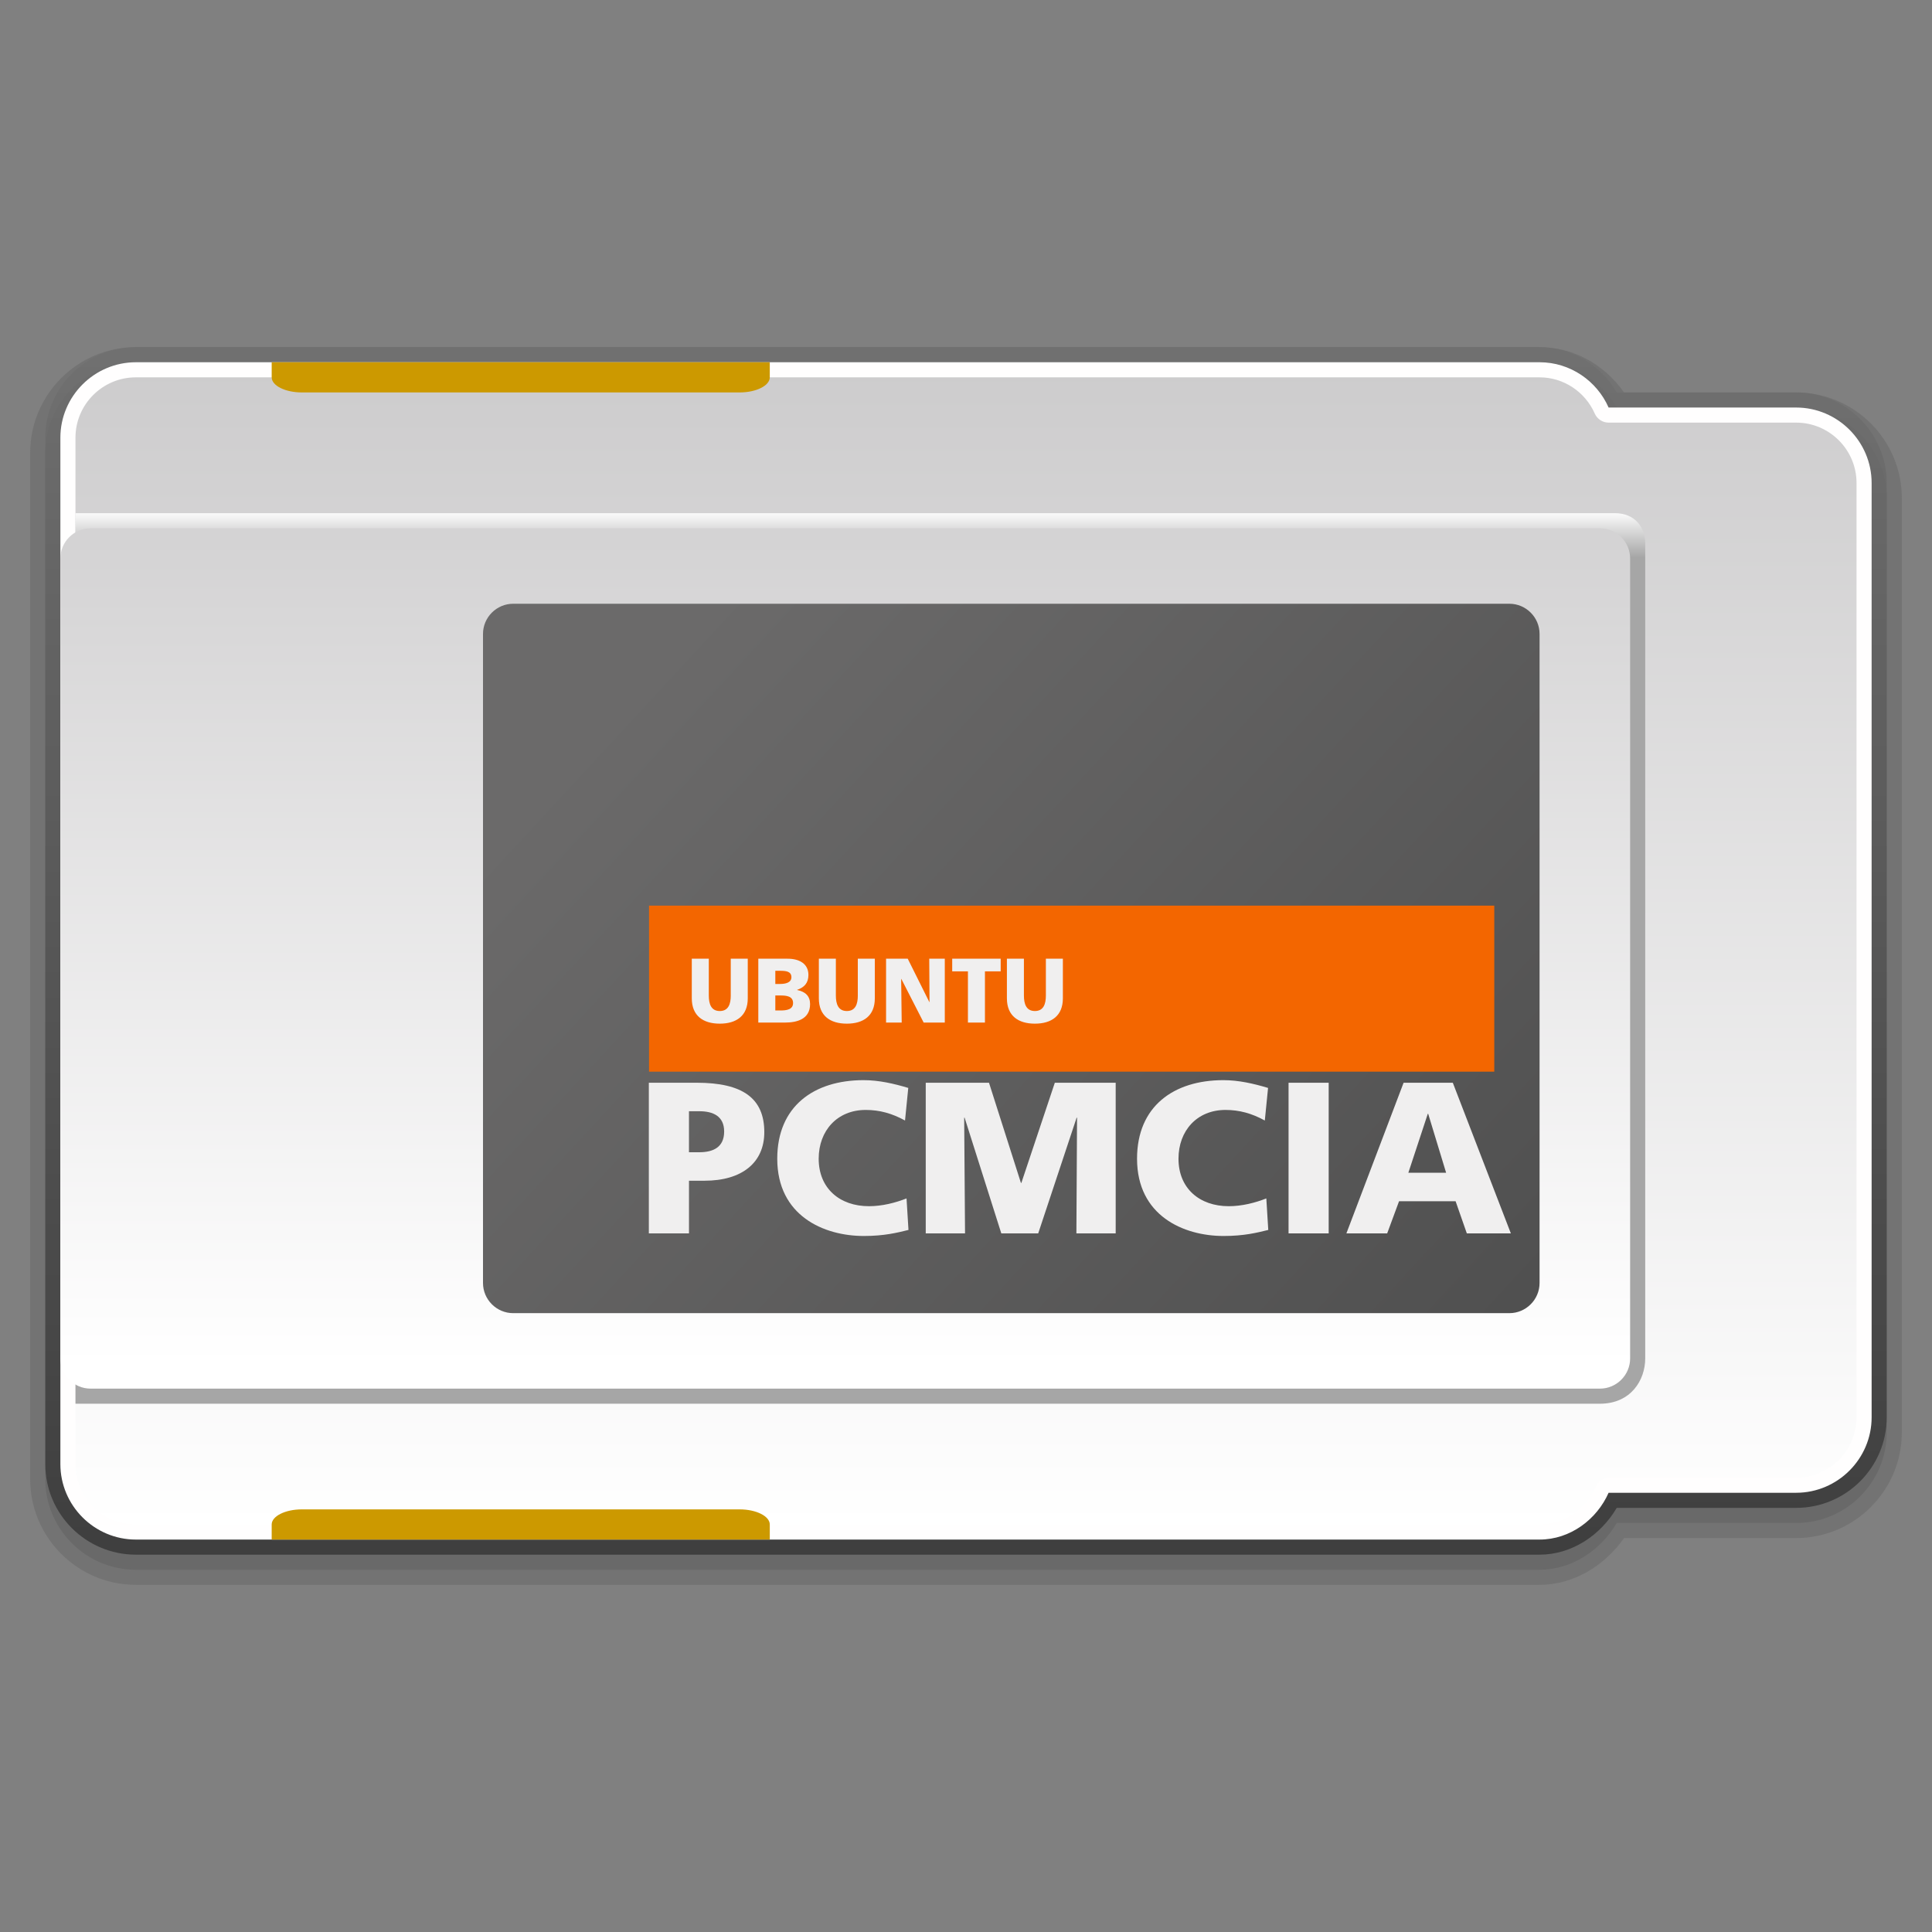 <?xml version="1.0" encoding="utf-8"?>
<!DOCTYPE svg PUBLIC "-//W3C//DTD SVG 1.1//EN" "http://www.w3.org/Graphics/SVG/1.1/DTD/svg11.dtd">
<svg  version="1.1" xmlns="http://www.w3.org/2000/svg" xmlns:xlink="http://www.w3.org/1999/xlink" width="128" height="128" viewBox="0 0 128 128"
	 style="overflow:visible;enable-background:new 0 0 128 128;" xml:space="preserve">
<rect x="0" y="0" width="128" height="128" fill="#808080" stroke="none"/>
<path style="opacity:0.2;fill:#424242;" d="M9,23c-3.86,0-7,3.141-7,7v68c0,3.859,3.14,7,7,7h93
	c2.184,0,4.255-1.196,5.598-3.1c0.889,0,11.402,0,11.402,0c3.859,0,7-3.141,7-7V33c0-3.859-3.141-7-7-7c0,0-10.518,0-11.404,0
	c-1.322-1.865-3.35-3-5.596-3H9z"/>
<path style="opacity:0.2;fill:#424242;" d="M9,24c-3.309,0-6,2.691-6,6v68c0,3.309,2.691,6,6,6h93
	c2.133,0,4.041-1.28,5.114-3.1c0.989,0,11.886,0,11.886,0c3.309,0,6-2.691,6-6V33c0-3.309-2.691-6-6-6c0,0-10.896,0-11.886,0
	c-1.073-1.819-2.981-3-5.114-3H9z"/>
<linearGradient id="XMLID_10_" gradientUnits="userSpaceOnUse" x1="64" y1="22.5" x2="64" y2="104">
	<stop  offset="0" style="stop-color:#707070;stop-opacity:0.8;"/>
	<stop  offset="1" style="stop-color:#333333;stop-opacity:0.8;"/>
</linearGradient>
<path style="fill:url(#XMLID_10_);" d="M9,23c-3.309,0-6,2.691-6,6v68c0,3.309,2.691,6,6,6h93
	c2.133,0,4.041-1.28,5.114-3.1c0.989,0,11.886,0,11.886,0c3.309,0,6-2.691,6-6V32c0-3.309-2.691-6-6-6c0,0-10.896,0-11.886,0
	c-1.073-1.819-2.981-3-5.114-3H9z"/>
<path style="fill:#FFFEFE;" d="M119,27h-12.426c-0.777-1.76-2.535-3-4.574-3H9c-2.75,0-5,2.25-5,5v68c0,2.75,2.25,5,5,5h93
	c2.039,0,3.797-1.34,4.574-3.1H119c2.75,0,5-2.25,5-5V32C124,29.25,121.75,27,119,27z"/>
<linearGradient id="XMLID_11_" gradientUnits="userSpaceOnUse" x1="64" y1="101" x2="64" y2="23">
	<stop  offset="0" style="stop-color:#FFFFFF"/>
	<stop  offset="1" style="stop-color:#CCCBCC"/>
</linearGradient>
<path style="fill:url(#XMLID_11_);" d="M9,25c-2.206,0-4,1.794-4,4v68c0,2.206,1.794,4,4,4h93c1.578,0,3.015-0.943,3.658-2.403
	c0.16-0.362,0.52-0.696,0.916-0.696H119c2.205,0,4-1.794,4-4V32c0-2.206-1.795-4-4-4h-12.426c-0.396,0-0.756-0.234-0.916-0.597
	C105.015,25.943,103.578,25,102,25H9z"/>
<linearGradient id="XMLID_12_" gradientUnits="userSpaceOnUse" x1="57" y1="33.852" x2="57" y2="36.935">
	<stop  offset="0" style="stop-color:#FFFFFF"/>
	<stop  offset="1" style="stop-color:#A6A6A6"/>
</linearGradient>
<path style="fill:url(#XMLID_12_);" d="M5,34h102c1.312,0,2,0.938,2,2v54c0,1.433-0.947,3-3,3H5V34z"/>
<linearGradient id="XMLID_13_" gradientUnits="userSpaceOnUse" x1="56.001" y1="90.399" x2="56.001" y2="35.835">
	<stop  offset="0" style="stop-color:#FFFFFF"/>
	<stop  offset="1" style="stop-color:#D4D3D4"/>
</linearGradient>
<path style="fill:url(#XMLID_13_);" d="M108,90c0,1.1-0.9,2-2,2H6c-1.1,0-2-0.9-2-2V37c0-1.1,0.9-2,2-2h100c1.1,0,2,0.9,2,2V90z"/>
<linearGradient id="XMLID_14_" gradientUnits="userSpaceOnUse" x1="44.605" y1="42.795" x2="96.506" y2="90.779">
	<stop  offset="0" style="stop-color:#6B6A6A"/>
	<stop  offset="1" style="stop-color:#505050"/>
</linearGradient>
<path style="fill-rule:evenodd;clip-rule:evenodd;fill:url(#XMLID_14_);" d="M102,85c0,1.1-0.9,2-2,2H34c-1.1,0-2-0.9-2-2V42
	c0-1.1,0.9-2,2-2h66c1.1,0,2,0.9,2,2V85z"/>
<rect x="43" y="60" style="fill:#F36600;" width="56" height="11"/>
<path style="fill:#CC9900;" d="M18,24c0,0,0,0.45,0,1s0.9,1,2,1h29c1.1,0,2-0.45,2-1s0-1,0-1H18z"/>
<path style="fill:#CC9900;" d="M51,102c0,0,0-0.45,0-1s-0.9-1-2-1H20c-1.1,0-2,0.45-2,1s0,1,0,1H51z"/>
<path style="fill:#F0EFEF;" d="M46.161,71.734h-3.174v9.981h2.66v-3.489h1.029c2.488,0,3.961-1.201,3.961-3.217
	C50.637,72.765,49.207,71.734,46.161,71.734z M46.333,76.339h-0.687v-2.717h0.687c0.915,0,1.644,0.329,1.644,1.345
	C47.977,76.01,47.248,76.339,46.333,76.339z M57.572,79.914c-1.945,0-3.332-1.187-3.332-3.146c0-1.859,1.23-3.232,3.117-3.232
	c0.916,0,1.745,0.229,2.603,0.701l0.215-2.159c-0.958-0.286-1.945-0.515-2.96-0.515c-3.289,0-5.72,1.729-5.72,5.205
	c0,3.774,3.075,5.119,5.734,5.119c1.358,0,2.202-0.215,2.96-0.4l-0.129-2.088C59.331,79.686,58.444,79.914,57.572,79.914z
	 M67.668,78.37h-0.029l-2.116-6.636h-4.19v9.981h2.603l-0.057-7.665h0.029l2.431,7.665h2.445l2.545-7.665h0.028l-0.043,7.665h2.603
	v-9.981h-4.032L67.668,78.37z M81.41,79.914c-1.945,0-3.332-1.187-3.332-3.146c0-1.859,1.229-3.232,3.117-3.232
	c0.915,0,1.744,0.229,2.602,0.701l0.215-2.159c-0.958-0.286-1.944-0.515-2.96-0.515c-3.288,0-5.72,1.729-5.72,5.205
	c0,3.774,3.074,5.119,5.734,5.119c1.358,0,2.202-0.215,2.96-0.4l-0.129-2.088C83.168,79.686,82.281,79.914,81.41,79.914z
	 M85.37,81.716h2.659v-9.981H85.37V81.716z M96.252,71.734h-3.26l-3.79,9.981h2.702l0.787-2.131h3.746l0.744,2.131h2.917
	L96.252,71.734z M93.307,77.697l1.287-3.903h0.028l1.187,3.903H93.307z"/>
<path style="fill:#F0EFEF;" d="M48.415,65.953c0,0.558-0.151,1.03-0.728,1.03c-0.576,0-0.727-0.473-0.727-1.03v-2.436h-1.127v2.624
	c0,1.158,0.751,1.679,1.854,1.679c1.103,0,1.854-0.521,1.854-1.679v-2.624h-1.127V65.953z M52.814,65.59v-0.013
	c0.473-0.157,0.746-0.454,0.746-0.987c0-0.728-0.588-1.073-1.375-1.073h-1.945v4.23h1.782c0.757,0,1.648-0.212,1.648-1.225
	C53.669,66.008,53.378,65.705,52.814,65.59z M51.366,64.318h0.327c0.376,0,0.74,0.036,0.74,0.424c0,0.357-0.382,0.448-0.751,0.448
	h-0.315V64.318z M51.7,66.947h-0.333v-0.994h0.346c0.388,0,0.83,0.043,0.83,0.503C52.542,66.887,52.112,66.947,51.7,66.947z
	 M56.833,65.953c0,0.558-0.151,1.03-0.727,1.03c-0.576,0-0.728-0.473-0.728-1.03v-2.436h-1.127v2.624
	c0,1.158,0.751,1.679,1.854,1.679c1.103,0,1.854-0.521,1.854-1.679v-2.624h-1.127V65.953z M61.583,66.39h-0.012l-1.431-2.873
	h-1.436v4.23h1.036l-0.036-2.89h0.012l1.479,2.89h1.4v-4.23h-1.03L61.583,66.39z M63.086,64.354h1.042v3.393h1.127v-3.393h1.043
	v-0.837h-3.212V64.354z M69.292,63.517v2.436c0,0.558-0.151,1.03-0.728,1.03s-0.727-0.473-0.727-1.03v-2.436h-1.127v2.624
	c0,1.158,0.751,1.679,1.854,1.679c1.104,0,1.854-0.521,1.854-1.679v-2.624H69.292z"/>
</svg>
